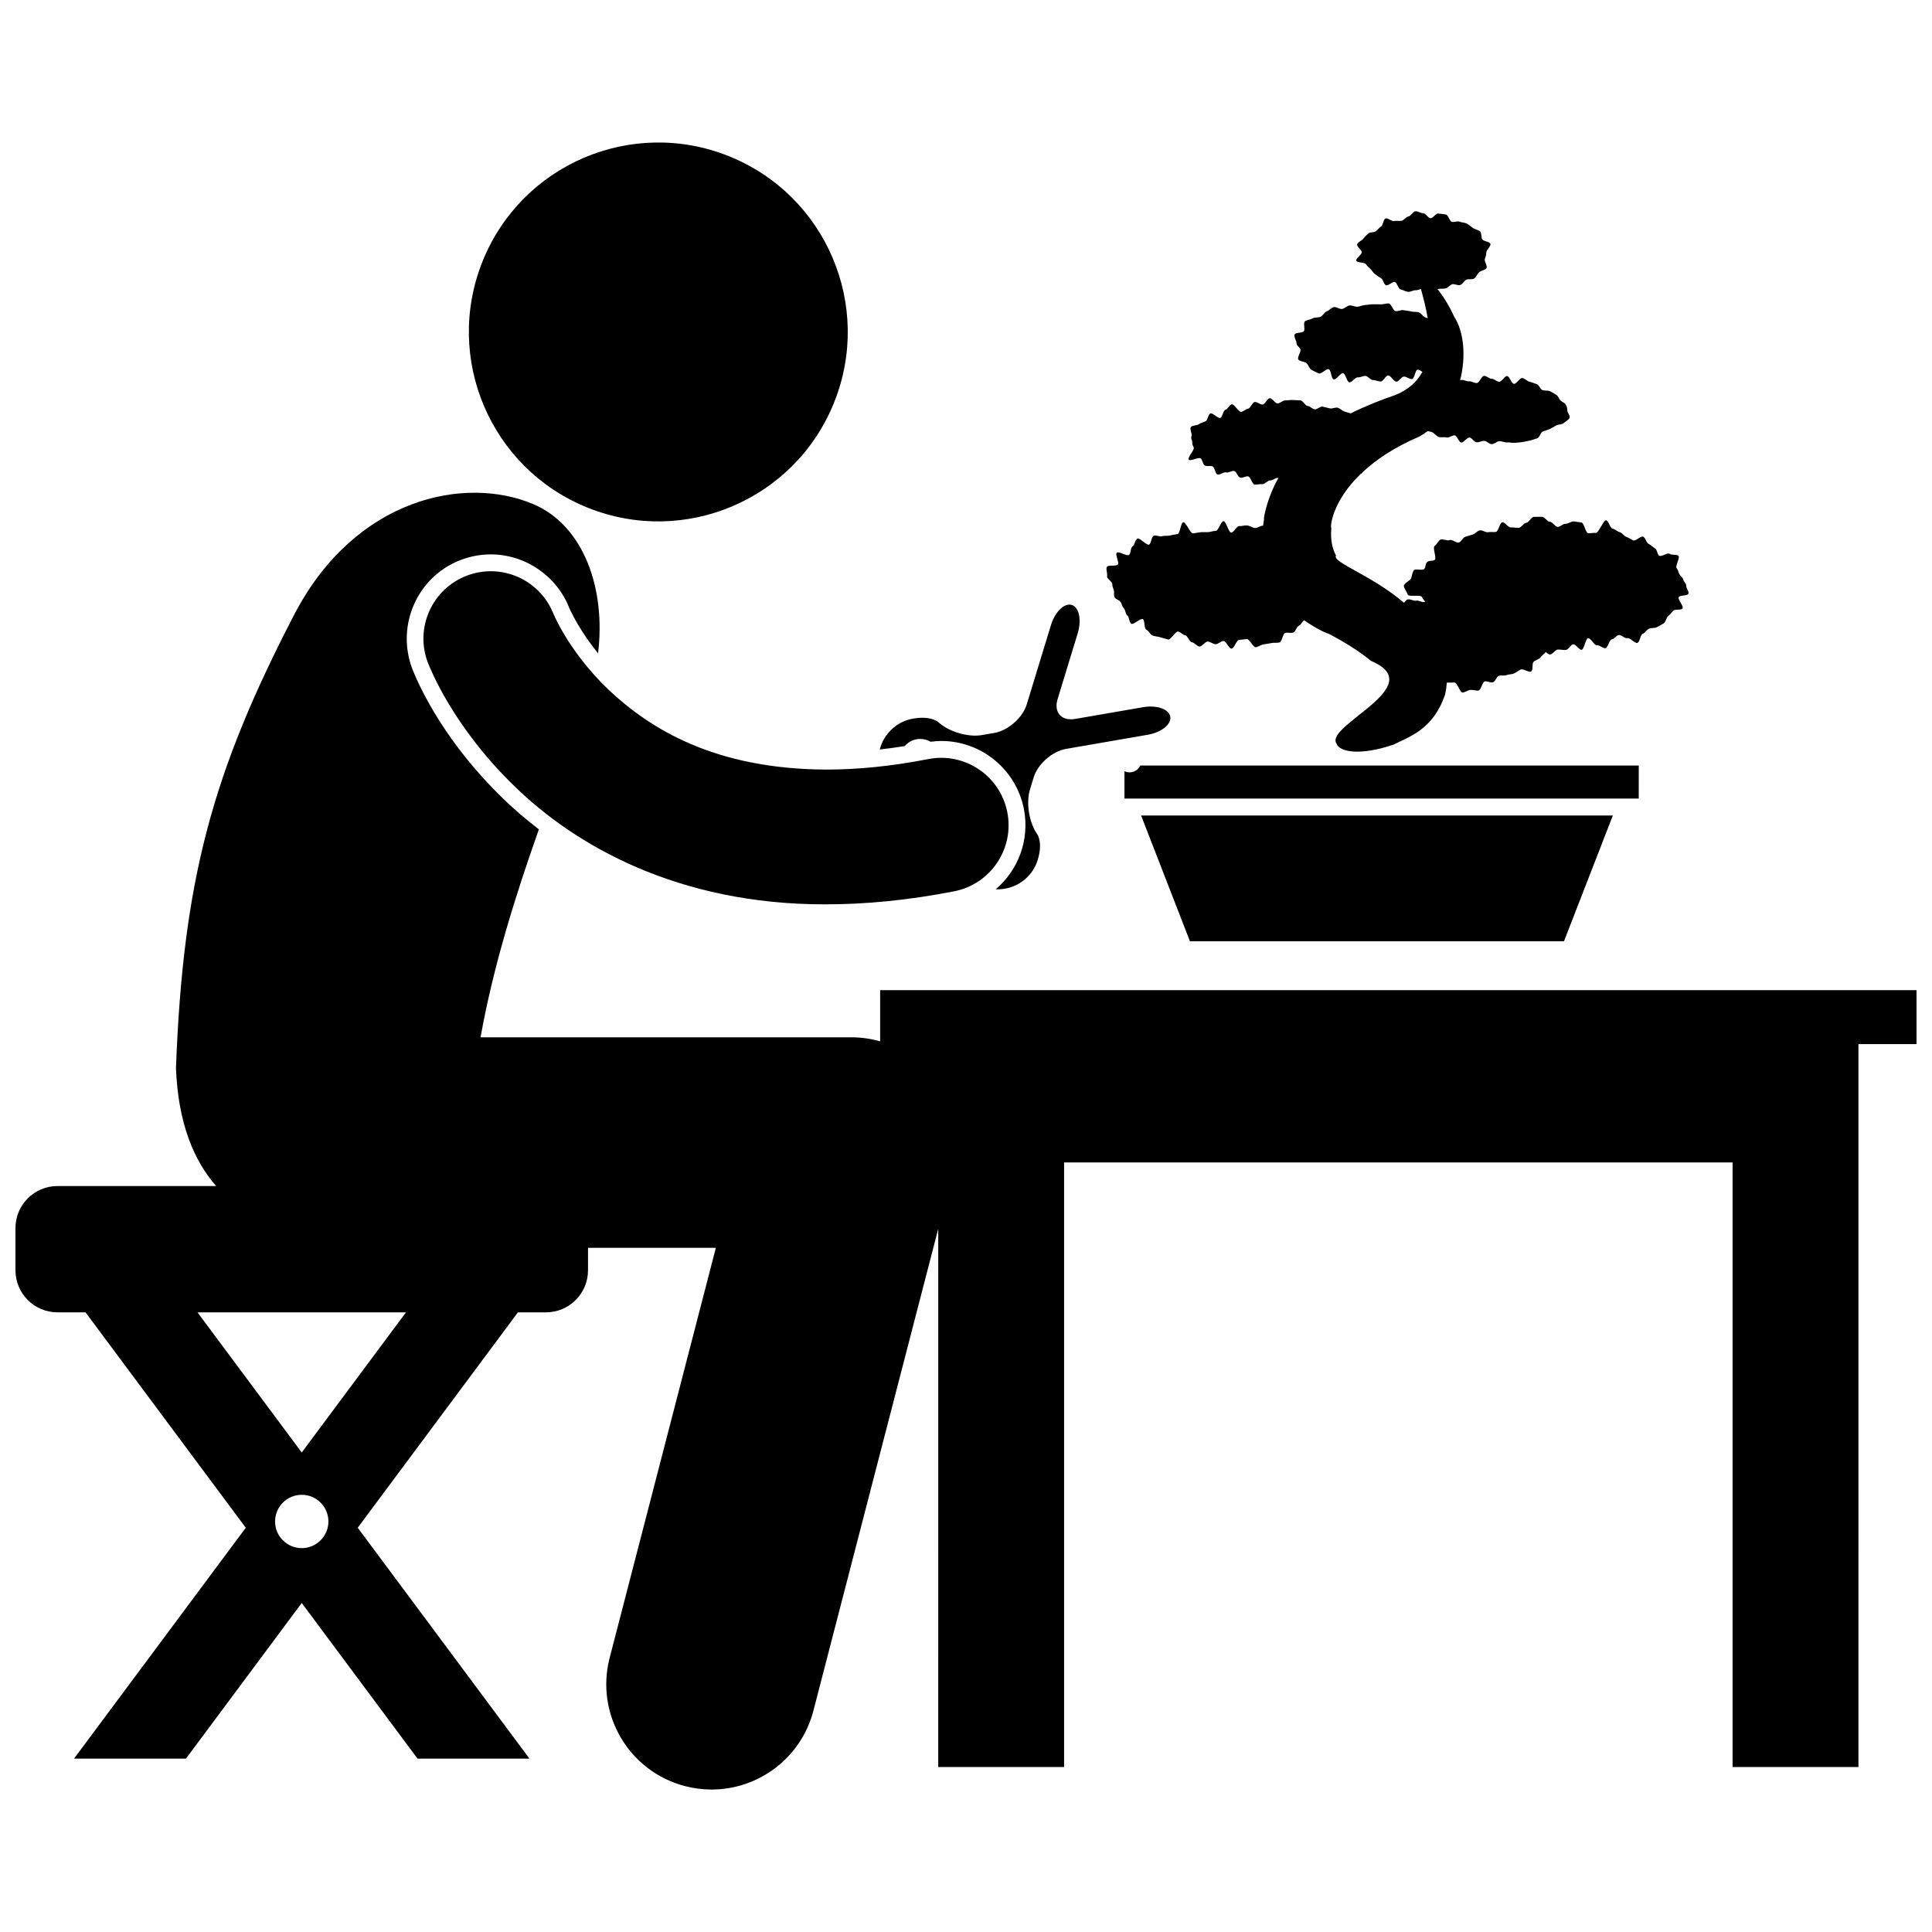 <?xml version="1.0" encoding="UTF-8"?>
<!-- Uploaded to: ICON Repo, www.iconrepo.com, Generator: ICON Repo Mixer Tools -->
<svg width="800px" height="800px" version="1.1" viewBox="144 144 512 512" xmlns="http://www.w3.org/2000/svg">
 <defs>
  <clipPath id="a">
   <path d="m148.09 274h503.81v345h-503.81z"/>
  </clipPath>
 </defs>
 <path d="m437.39 296.66c-0.176 0.672 1.375 1.445 1.375 2.141 0 0.691 0.242 0.992 0.418 1.664 0.172 0.652-0.121 1.199 0.207 1.824 0.312 0.59 1.086 0.621 1.527 1.184 0.414 0.523 0.379 1.211 0.898 1.703 0.484 0.461 0.383 1.516 0.949 1.949 0.535 0.406 0.441 1.805 1.047 2.184 0.57 0.355 2.422-1.555 3.051-1.227 0.602 0.312 0.273 2.5 0.918 2.785 0.621 0.273 1 1.305 1.664 1.555 0.637 0.238 1.426 0.258 2.094 0.473 0.648 0.207 1.359 0.402 2.043 0.582 0.66 0.176 1.949-2.262 2.637-2.109 0.668 0.148 1.172 0.863 1.859 0.984 0.676 0.121 1.102 1.754 1.797 1.852 0.68 0.098 1.293 1.059 1.992 1.133 0.684 0.07 1.527-1.371 2.227-1.32 0.684 0.047 1.352 0.68 2.047 0.703 0.688 0.023 1.395-0.848 2.094-0.848s1.449 2.039 2.137 2.016c0.699-0.023 1.301-2.25 1.984-2.297 0.699-0.047 1.359-0.176 2.043-0.246 0.699-0.07 1.703 2.277 2.383 2.184 0.695-0.098 1.367-0.645 2.039-0.762 0.691-0.121 1.441-0.195 2.106-0.344 0.688-0.152 1.512 0.008 2.168-0.168 0.68-0.184 0.82-2.297 1.469-2.504 0.672-0.215 1.523 0.113 2.16-0.125 0.66-0.246 0.871-1.543 1.492-1.816 0.609-0.27 0.879-1.074 1.402-1.43 2.703 1.895 5.328 3.258 6.461 3.559 3.926 2.031 8.043 4.547 11.254 7.211 15.742 6.633-12.27 17.051-9.168 21.883 0.773 2.336 6.508 3.281 15.227 0.254 4-2.016 10.473-3.973 13.566-13.246 0.254-1.074 0.391-2.109 0.461-3.125 0.02-0.004 0.039-0.02 0.055-0.02 0.68 0.031 1.309-0.023 2-0.023 0.695 0 1.441 2.688 2.121 2.656 0.695-0.031 1.391-0.637 2.066-0.699 0.695-0.062 1.469 0.262 2.141 0.168 0.691-0.098 1.031-2.289 1.695-2.418 0.684-0.129 1.469 0.395 2.121 0.234 0.68-0.168 0.965-1.516 1.602-1.715 0.668-0.207 1.398 0.051 2.023-0.191 0.652-0.25 1.379-0.152 1.98-0.438 0.637-0.305 1.152-0.684 1.719-1.02 0.609-0.363 2.324 0.891 2.844 0.492 0.57-0.43 0.152-2.074 0.609-2.543 0.504-0.508 1.484-0.637 1.844-1.184 0.32-0.488 1.047-0.934 1.418-1.426 0.363 0.324 0.727 0.664 1.09 0.664 0.699 0 1.406-1.293 2.094-1.312 0.699-0.02 1.414 0.145 2.102 0.109 0.695-0.035 1.297-1.438 1.98-1.492 0.699-0.055 1.535 1.512 2.215 1.441 0.699-0.07 1.035-2.988 1.715-3.078 0.691-0.09 1.664 2 2.34 1.891 0.691-0.113 1.59 0.883 2.262 0.758 0.691-0.133 0.984-2.156 1.652-2.305 0.688-0.152 1.164-0.988 1.82-1.164 0.68-0.176 1.707 1.012 2.359 0.816 0.676-0.203 1.988 1.477 2.633 1.254 0.664-0.23 0.758-2.133 1.387-2.383 0.656-0.258 1.059-1.082 1.672-1.363 0.645-0.293 1.512-0.094 2.106-0.41 0.629-0.332 1.25-0.676 1.82-1.027 0.602-0.375 0.637-1.523 1.172-1.918 0.574-0.43 0.906-0.988 1.391-1.441 0.523-0.492 1.984-0.043 2.406-0.555 0.449-0.559-1.316-2.418-0.996-3.004 0.34-0.625 2.391-0.297 2.57-0.945 0.184-0.672-0.582-1.367-0.582-2.062 0-0.691-0.605-1.008-0.789-1.676-0.176-0.648-0.676-0.793-1.016-1.418-0.32-0.582-0.293-1.074-0.746-1.633-0.418-0.516 1.008-2.754 0.484-3.246-0.488-0.453-1.762-0.102-2.332-0.527-0.535-0.398-2.144 0.879-2.75 0.5-0.57-0.355-0.523-1.621-1.152-1.953-0.598-0.316-1.039-0.895-1.684-1.188-0.617-0.281-0.789-1.641-1.449-1.902-0.633-0.25-1.906 1.227-2.57 0.996-0.641-0.223-1.164-0.727-1.836-0.93-0.652-0.195-1.102-1.074-1.781-1.254-0.66-0.172-1.23-0.785-1.914-0.938-0.664-0.148-1.012-2.086-1.699-2.219-0.672-0.129-2.016 3.465-2.711 3.356-0.68-0.109-1.367 0.164-2.062 0.07-0.684-0.09-1.055-2.762-1.75-2.832-0.684-0.07-1.387-0.238-2.086-0.289-0.684-0.051-1.434 0.664-2.133 0.629-0.684-0.035-1.398 0.848-2.094 0.828-0.684-0.02-1.355-1.359-2.051-1.359-0.699 0-1.438-1.34-2.129-1.32-0.699 0.02-1.441-0.02-2.133 0.016-0.699 0.035-1.324 1.527-2.008 1.582-0.699 0.055-1.281 1.25-1.965 1.32-0.695 0.07-1.402-0.176-2.086-0.086-0.695 0.09-1.633-1.5-2.305-1.391-0.695 0.109-0.992 2.426-1.664 2.555-0.691 0.133-1.414-0.066-2.078 0.082-0.684 0.152-1.59-0.656-2.25-0.484-0.68 0.176-1.199 0.906-1.852 1.102-0.676 0.203-1.336 0.387-1.977 0.609-0.668 0.23-1 1.238-1.633 1.484-0.652 0.262-1.887-0.895-2.5-0.617-0.645 0.293-1.848-0.434-2.441-0.121-0.629 0.332-0.969 1.324-1.539 1.676-0.602 0.375 0.59 3.277 0.055 3.672-0.57 0.43-1.527 0.102-2.012 0.555-0.527 0.488-0.344 1.324-0.762 1.84-0.453 0.559-2.516-0.168-2.832 0.418-0.34 0.625-0.465 1.367-0.645 2.016-0.184 0.672-1.957 1.383-1.957 2.078 0 0.691 0.859 1.652 1.043 2.32 0.176 0.648 3.375-0.039 3.715 0.582 0.305 0.555 0.484 0.801 0.887 1.305-0.082 0.02-0.16 0.043-0.238 0.059-0.684 0.133-1.5-0.512-2.152-0.352-0.68 0.168-1.605-0.523-2.246-0.324-0.379 0.117-0.664 0.523-0.953 0.902-8.586-7.367-19.168-10.73-18.043-12.555-1.906-3.562-1.133-7.477-1.219-7.324-0.375 0.035 0.055-6.844 7.793-14.312 0.027-0.004 0.062 0.008 0.086-0.004 0.18-0.086 0.316-0.258 0.441-0.465 3.457-3.219 8.258-6.519 14.984-9.402 0.789-0.441 1.531-0.93 2.234-1.449 0.406 0.082 0.836 0.145 1.203 0.316 0.578 0.27 1.051 0.988 1.711 1.227 0.602 0.219 1.426-0.047 2.09 0.145 0.625 0.18 1.52-0.688 2.191-0.539 0.637 0.145 0.996 1.758 1.672 1.871 0.645 0.109 1.539-1.398 2.215-1.312 0.652 0.082 1.195 1.195 1.871 1.25 0.656 0.051 1.352-0.395 2.023-0.367 0.66 0.027 1.312 0.871 1.992 0.871 0.68 0 1.34-0.762 2-0.789 0.68-0.027 1.371 0.371 2.031 0.32 0.68-0.055 1.387 0.195 2.043 0.113 0.676-0.082 1.375-0.086 2.023-0.195 0.676-0.117 1.355-0.258 1.992-0.398 0.672-0.148 1.32-0.422 1.945-0.602 0.664-0.191 0.898-1.594 1.5-1.812 0.656-0.238 1.246-0.387 1.82-0.652 0.637-0.301 1.141-0.586 1.672-0.922 0.609-0.379 1.512-0.18 1.965-0.598 0.535-0.492 1.281-0.812 1.586-1.344 0.344-0.613-0.57-1.422-0.57-2.078 0-0.652-0.066-0.91-0.41-1.523-0.297-0.535-0.816-0.59-1.352-1.078-0.457-0.418-0.547-1.133-1.152-1.512-0.535-0.336-1.039-0.672-1.68-0.969-0.582-0.27-1.316-0.051-1.973-0.289-0.602-0.219-0.887-1.398-1.547-1.586-0.621-0.18-1.238-0.5-1.906-0.648-0.637-0.145-1.203-0.859-1.879-0.977-0.648-0.109-1.57 1.637-2.25 1.555-0.652-0.082-1.121-2.012-1.801-2.07-0.652-0.051-1.418 1.547-2.094 1.523-0.66-0.027-1.293-0.789-1.969-0.789-0.68 0-1.375-0.809-2.039-0.785-0.68 0.027-1.234 1.855-1.895 1.906-0.68 0.055-1.375-0.527-2.027-0.445-0.676 0.086-1.43-0.477-2.078-0.367-0.117 0.02-0.227 0.066-0.336 0.094 1.637-6.441 0.934-13.039-1.539-16.781-1.438-3.16-3.012-5.602-4.457-7.387 0.051-0.016 0.098-0.047 0.148-0.055 0.664-0.09 1.355-0.008 1.988-0.141 0.66-0.137 1.137-0.91 1.754-1.09 0.648-0.191 1.559 0.426 2.152 0.188 0.629-0.246 0.984-1.09 1.547-1.383 0.602-0.312 1.605 0.023 2.125-0.332 0.566-0.387 0.832-1.211 1.289-1.641 0.496-0.473 1.59-0.555 1.949-1.07 0.387-0.559-0.613-1.867-0.41-2.469 0.215-0.625 0.395-1.094 0.395-1.758 0-0.66 1.289-1.625 1.074-2.25-0.207-0.602-1.777-0.641-2.16-1.199-0.355-0.52-0.086-1.637-0.586-2.109-0.457-0.434-1.312-0.5-1.875-0.887-0.523-0.355-1.02-0.852-1.621-1.164-0.566-0.293-1.309-0.277-1.938-0.523-0.598-0.234-1.406 0.223-2.055 0.035-0.617-0.184-0.891-1.789-1.547-1.93-0.633-0.133-1.344-0.164-2.008-0.254-0.641-0.086-1.434 1.277-2.102 1.234-0.648-0.043-1.25-1.328-1.918-1.328-0.668 0-1.398-0.555-2.047-0.512-0.668 0.043-1.234 1.301-1.879 1.387-0.664 0.09-1.129 0.996-1.762 1.129-0.66 0.141-1.336-0.094-1.949 0.09-0.648 0.191-1.742-0.934-2.336-0.699-0.629 0.246-0.629 1.859-1.191 2.152-0.602 0.309-0.887 0.91-1.41 1.266-0.566 0.387-1.496 0.121-1.953 0.555-0.496 0.469-0.988 0.867-1.344 1.387-0.387 0.559-1.414 0.863-1.621 1.465-0.215 0.625 1.223 1.488 1.223 2.152 0 0.66-1.668 1.602-1.453 2.227 0.207 0.602 2.156 0.352 2.543 0.91 0.355 0.52 0.707 0.816 1.203 1.285 0.457 0.434 0.688 0.98 1.25 1.367 0.523 0.359 0.953 0.754 1.559 1.062 0.566 0.293 0.684 1.621 1.312 1.867 0.598 0.234 1.703-1.039 2.356-0.848 0.613 0.184 0.863 1.82 1.52 1.961 0.633 0.133 1.277 0.547 1.941 0.637 0.645 0.086 1.395-0.465 2.062-0.426 0.457 0.031 0.918-0.188 1.387-0.32 0.539 2.016 1.289 4.734 1.793 7.723-0.23-0.059-0.461-0.109-0.68-0.207-0.602-0.266-1.004-1.09-1.668-1.32-0.625-0.219-1.391-0.07-2.07-0.254-0.641-0.176-1.332-0.191-2.012-0.332-0.652-0.137-1.402 0.348-2.09 0.242-0.664-0.098-1.125-1.953-1.812-2.023-0.668-0.066-1.414 0.27-2.102 0.238-0.672-0.035-1.383-0.02-2.07-0.02-0.691 0-1.391 0.16-2.066 0.191-0.691 0.035-1.359 0.395-2.031 0.457-0.688 0.066-1.457-0.434-2.117-0.336-0.688 0.102-1.277 0.785-1.934 0.918-0.684 0.145-1.613-0.652-2.25-0.48-0.676 0.184-1.227 0.898-1.852 1.113-0.66 0.23-1.035 1.18-1.633 1.445-0.648 0.285-1.527 0.09-2.09 0.414-0.617 0.355-1.531 0.383-2.043 0.777-0.566 0.441 0.113 2.156-0.305 2.641-0.469 0.547-2.195 0.27-2.449 0.863-0.277 0.637 0.504 1.625 0.504 2.305 0 0.676 0.766 0.988 1.039 1.625 0.254 0.59-0.992 2.203-0.523 2.746 0.418 0.488 1.559 0.469 2.129 0.91 0.508 0.398 0.727 1.465 1.344 1.82 0.566 0.324 1.293 0.621 1.941 0.91 0.602 0.27 1.965-1.34 2.625-1.109 0.621 0.215 0.629 2.523 1.305 2.703 0.641 0.176 1.816-1.781 2.496-1.641 0.652 0.137 0.965 2.309 1.648 2.41 0.66 0.098 1.543-1.387 2.234-1.32 0.668 0.066 1.348-0.402 2.035-0.371 0.672 0.031 1.305 1.086 1.992 1.086 0.691 0 1.395 0.41 2.07 0.375 0.691-0.035 1.25-1.527 1.922-1.59 0.691-0.066 1.594 1.742 2.258 1.645 0.688-0.102 1.207-1.199 1.859-1.332 0.684-0.141 1.637 0.801 2.277 0.629 0.676-0.184 0.754-2.242 1.375-2.461 0.324-0.113 0.832 0.23 1.336 0.574-1.422 2.606-3.762 4.812-7.461 6.231-3.109 1.051-7.316 2.672-11.578 4.769-0.523-0.18-1.059-0.332-1.617-0.508-0.617-0.195-1.133-0.824-1.793-0.996-0.629-0.164-1.426 0.316-2.094 0.172-0.637-0.137-1.258-0.352-1.93-0.465-0.645-0.109-1.43 0.801-2.094 0.711-0.652-0.086-1.199-0.836-1.871-0.898-0.652-0.062-1.215-1.422-1.887-1.465-0.66-0.043-1.348-0.086-2.016-0.105-0.664-0.02-1.352 0.113-2.023 0.113-0.676 0-1.336 0.773-1.996 0.793-0.676 0.02-1.43-1.414-2.09-1.371-0.676 0.043-1.23 1.609-1.887 1.672-0.676 0.066-1.445-0.766-2.098-0.68-0.668 0.09-1.102 1.66-1.742 1.773-0.668 0.113-1.184 0.715-1.824 0.852-0.664 0.141-1.887-2.164-2.516-2-0.66 0.172-1.074 1.266-1.691 1.461-0.652 0.207-0.738 1.887-1.34 2.117-0.645 0.246-2.062-1.441-2.644-1.168-0.629 0.293-0.656 1.703-1.199 2.027-0.605 0.355-1.32 0.418-1.816 0.801-0.559 0.434-1.711 0.277-2.117 0.742-0.473 0.535 0.395 1.898 0.137 2.465-0.281 0.629 0.199 0.984 0.199 1.645 0 0.656 0.113 0.75 0.395 1.375 0.254 0.57-1.773 2.684-1.305 3.215 0.41 0.469 2.594-0.789 3.156-0.352 0.496 0.387 0.473 1.52 1.078 1.875 0.543 0.324 1.461-0.043 2.09 0.254 0.578 0.273 0.621 1.879 1.262 2.125 0.602 0.23 1.66-0.746 2.316-0.543 0.617 0.195 1.473-0.535 2.137-0.363 0.629 0.164 0.938 1.617 1.605 1.758 0.637 0.133 1.414-0.457 2.082-0.34 0.645 0.113 1.027 2.062 1.699 2.152 0.648 0.086 1.383-0.168 2.055-0.102 0.652 0.062 1.418-1.027 2.09-0.984 0.66 0.043 1.336-0.684 2.008-0.664 0.051 0.004 0.105 0.012 0.156 0.016-3.363 6.012-3.859 10.922-3.852 10.801 0.117-0.035-0.055 0.633-0.207 1.863-0.668-0.102-1.508 0.688-2.195 0.59-0.68-0.098-1.324-0.598-2.019-0.668-0.684-0.07-1.41 0.211-2.109 0.164-0.684-0.047-1.438 1.758-2.137 1.73-0.688-0.023-1.32-3.023-2.016-3.023-0.699 0-1.348 2.523-2.039 2.547-0.699 0.023-1.328 0.297-2.016 0.344-0.699 0.047-1.352-0.039-2.027 0.031-0.699 0.07-1.324 0.223-2.004 0.316-0.695 0.098-1.906-3.078-2.578-2.957-0.691 0.121-0.844 2.973-1.512 3.121-0.684 0.152-1.344 0.203-2.004 0.379-0.68 0.184-1.43-0.012-2.074 0.195-0.676 0.215-1.602-0.355-2.238-0.117-0.664 0.246-0.641 2.062-1.258 2.34-0.648 0.285-2.477-1.906-3.074-1.594-0.633 0.328-0.715 1.711-1.285 2.066-0.602 0.375-0.395 1.844-0.926 2.25-0.57 0.43-2.766-1.043-3.25-0.586-0.52 0.496 0.695 2.609 0.281 3.133-0.441 0.562-2.59 0.047-2.902 0.641-0.348 0.617 0.211 1.777 0.039 2.434z"/>
 <path d="m578.29 346.87h-132.09c-0.512 1.07-1.602 1.816-2.867 1.816-0.48 0-0.93-0.113-1.34-0.301v7.246h136.29z"/>
 <path d="m558.47 393.45 12.953-33.336h-125.02l12.945 33.336z"/>
 <g clip-path="url(#a)">
  <path d="m159.25 491.79h7.422l42.461 57.078-45.516 61.188 29.664-0.004 30.684-41.246 30.684 41.246h29.664l-45.512-61.188 42.457-57.078h7.418c6.164 0 11.156-4.992 11.156-11.156v-5.949h33.879l-28.148 108.67c-3.863 14.914 5.094 30.133 20.004 33.996 2.344 0.605 4.695 0.898 7.016 0.898 12.406 0.004 23.73-8.336 26.984-20.906l33.078-127.7-0.004 142.64h33.355v-160.22h177.16v160.22h33.348l0.004-191.58h15.398v-14.293h-274.66v13.551c-2.414-0.668-4.918-1.059-7.488-1.059l-98.406-0.004c3.375-18.922 9.359-37.883 15.457-55.109-3.812-2.918-7.012-5.738-9.547-8.215-15.027-14.543-21.75-28.727-23.941-34.145-4.484-11.664 1.266-24.598 12.75-29.02 2.57-0.984 5.266-1.488 8.004-1.488 9.148 0 17.516 5.738 20.816 14.277l0.328 0.699c0.414 0.855 1.148 2.281 2.207 4.039 1.164 1.938 2.844 4.457 5.066 7.215 2.078-16.949-3.676-33.871-17.25-39.582-18.094-7.609-46.969-1.625-63.078 28.941-21.91 42.16-29.633 70.613-31.531 120.48 0.555 14.535 4.648 24.453 10.641 31.324h-42.02c-6.16 0-11.156 4.992-11.156 11.156v11.156c0 6.168 4.996 11.164 11.156 11.164zm64.715 62.48c-3.906 0-7.066-3.164-7.066-7.066 0-3.906 3.16-7.066 7.066-7.066 3.902 0 7.066 3.16 7.066 7.066 0 3.902-3.164 7.066-7.066 7.066zm0-25.344-27.625-37.137h55.246z"/>
 </g>
 <path d="m337.21 185.41c25.715 10.355 38.168 39.598 27.812 65.309-10.352 25.715-39.594 38.168-65.309 27.812-25.715-10.352-38.168-39.594-27.816-65.309 10.355-25.715 39.594-38.164 65.312-27.812"/>
 <path d="m383.75 341.72c0.809-0.918 1.906-1.59 3.199-1.812 1.32-0.227 2.598 0.051 3.676 0.664 0.945-0.121 1.895-0.207 2.84-0.207 10.637 0 19.836 7.586 21.879 18.043 1.594 8.184-1.531 16.207-7.465 21.262 4.949 0.23 9.625-2.856 11.137-7.816 1.41-4.629-0.117-6.746-0.117-6.746-2.152-2.988-3.031-8.312-1.957-11.832l0.992-3.266c1.074-3.523 4.926-6.918 8.555-7.543l21.68-3.75c3.629-0.629 6.312-2.785 5.969-4.793s-3.594-3.137-7.223-2.508l-17.996 3.109c-3.629 0.629-5.719-1.738-4.644-5.258l5.336-17.465c1.074-3.523 0.363-6.891-1.59-7.488-1.945-0.598-4.422 1.801-5.5 5.32l-6.43 21.047c-1.074 3.519-4.922 6.914-8.551 7.543l-3.363 0.582c-3.625 0.629-8.797-0.91-11.496-3.422 0 0-1.914-1.777-6.68-0.953-4.449 0.77-7.793 4.086-8.855 8.191 2.18-0.246 4.375-0.547 6.606-0.902z"/>
 <path d="m291.18 307.8c-0.23-0.488-0.383-0.828-0.453-0.996l-0.008 0.004c-3.547-9.184-13.867-13.766-23.055-10.23-9.203 3.535-13.797 13.867-10.262 23.07v-0.004c0.629 1.547 6.644 16.941 22.969 32.734 16.105 15.734 43.352 31.281 82.07 31.281 0.176 0 0.352 0 0.527-0.004 10.477 0 21.762-1.082 33.883-3.449 9.672-1.887 15.984-11.262 14.102-20.938-1.891-9.68-11.262-15.992-20.941-14.102-10.043 1.957-19.02 2.781-27.043 2.781-29.699-0.145-46.73-10.809-57.828-21.285-5.469-5.266-9.246-10.578-11.555-14.426-1.152-1.926-1.941-3.469-2.406-4.438z"/>
</svg>
